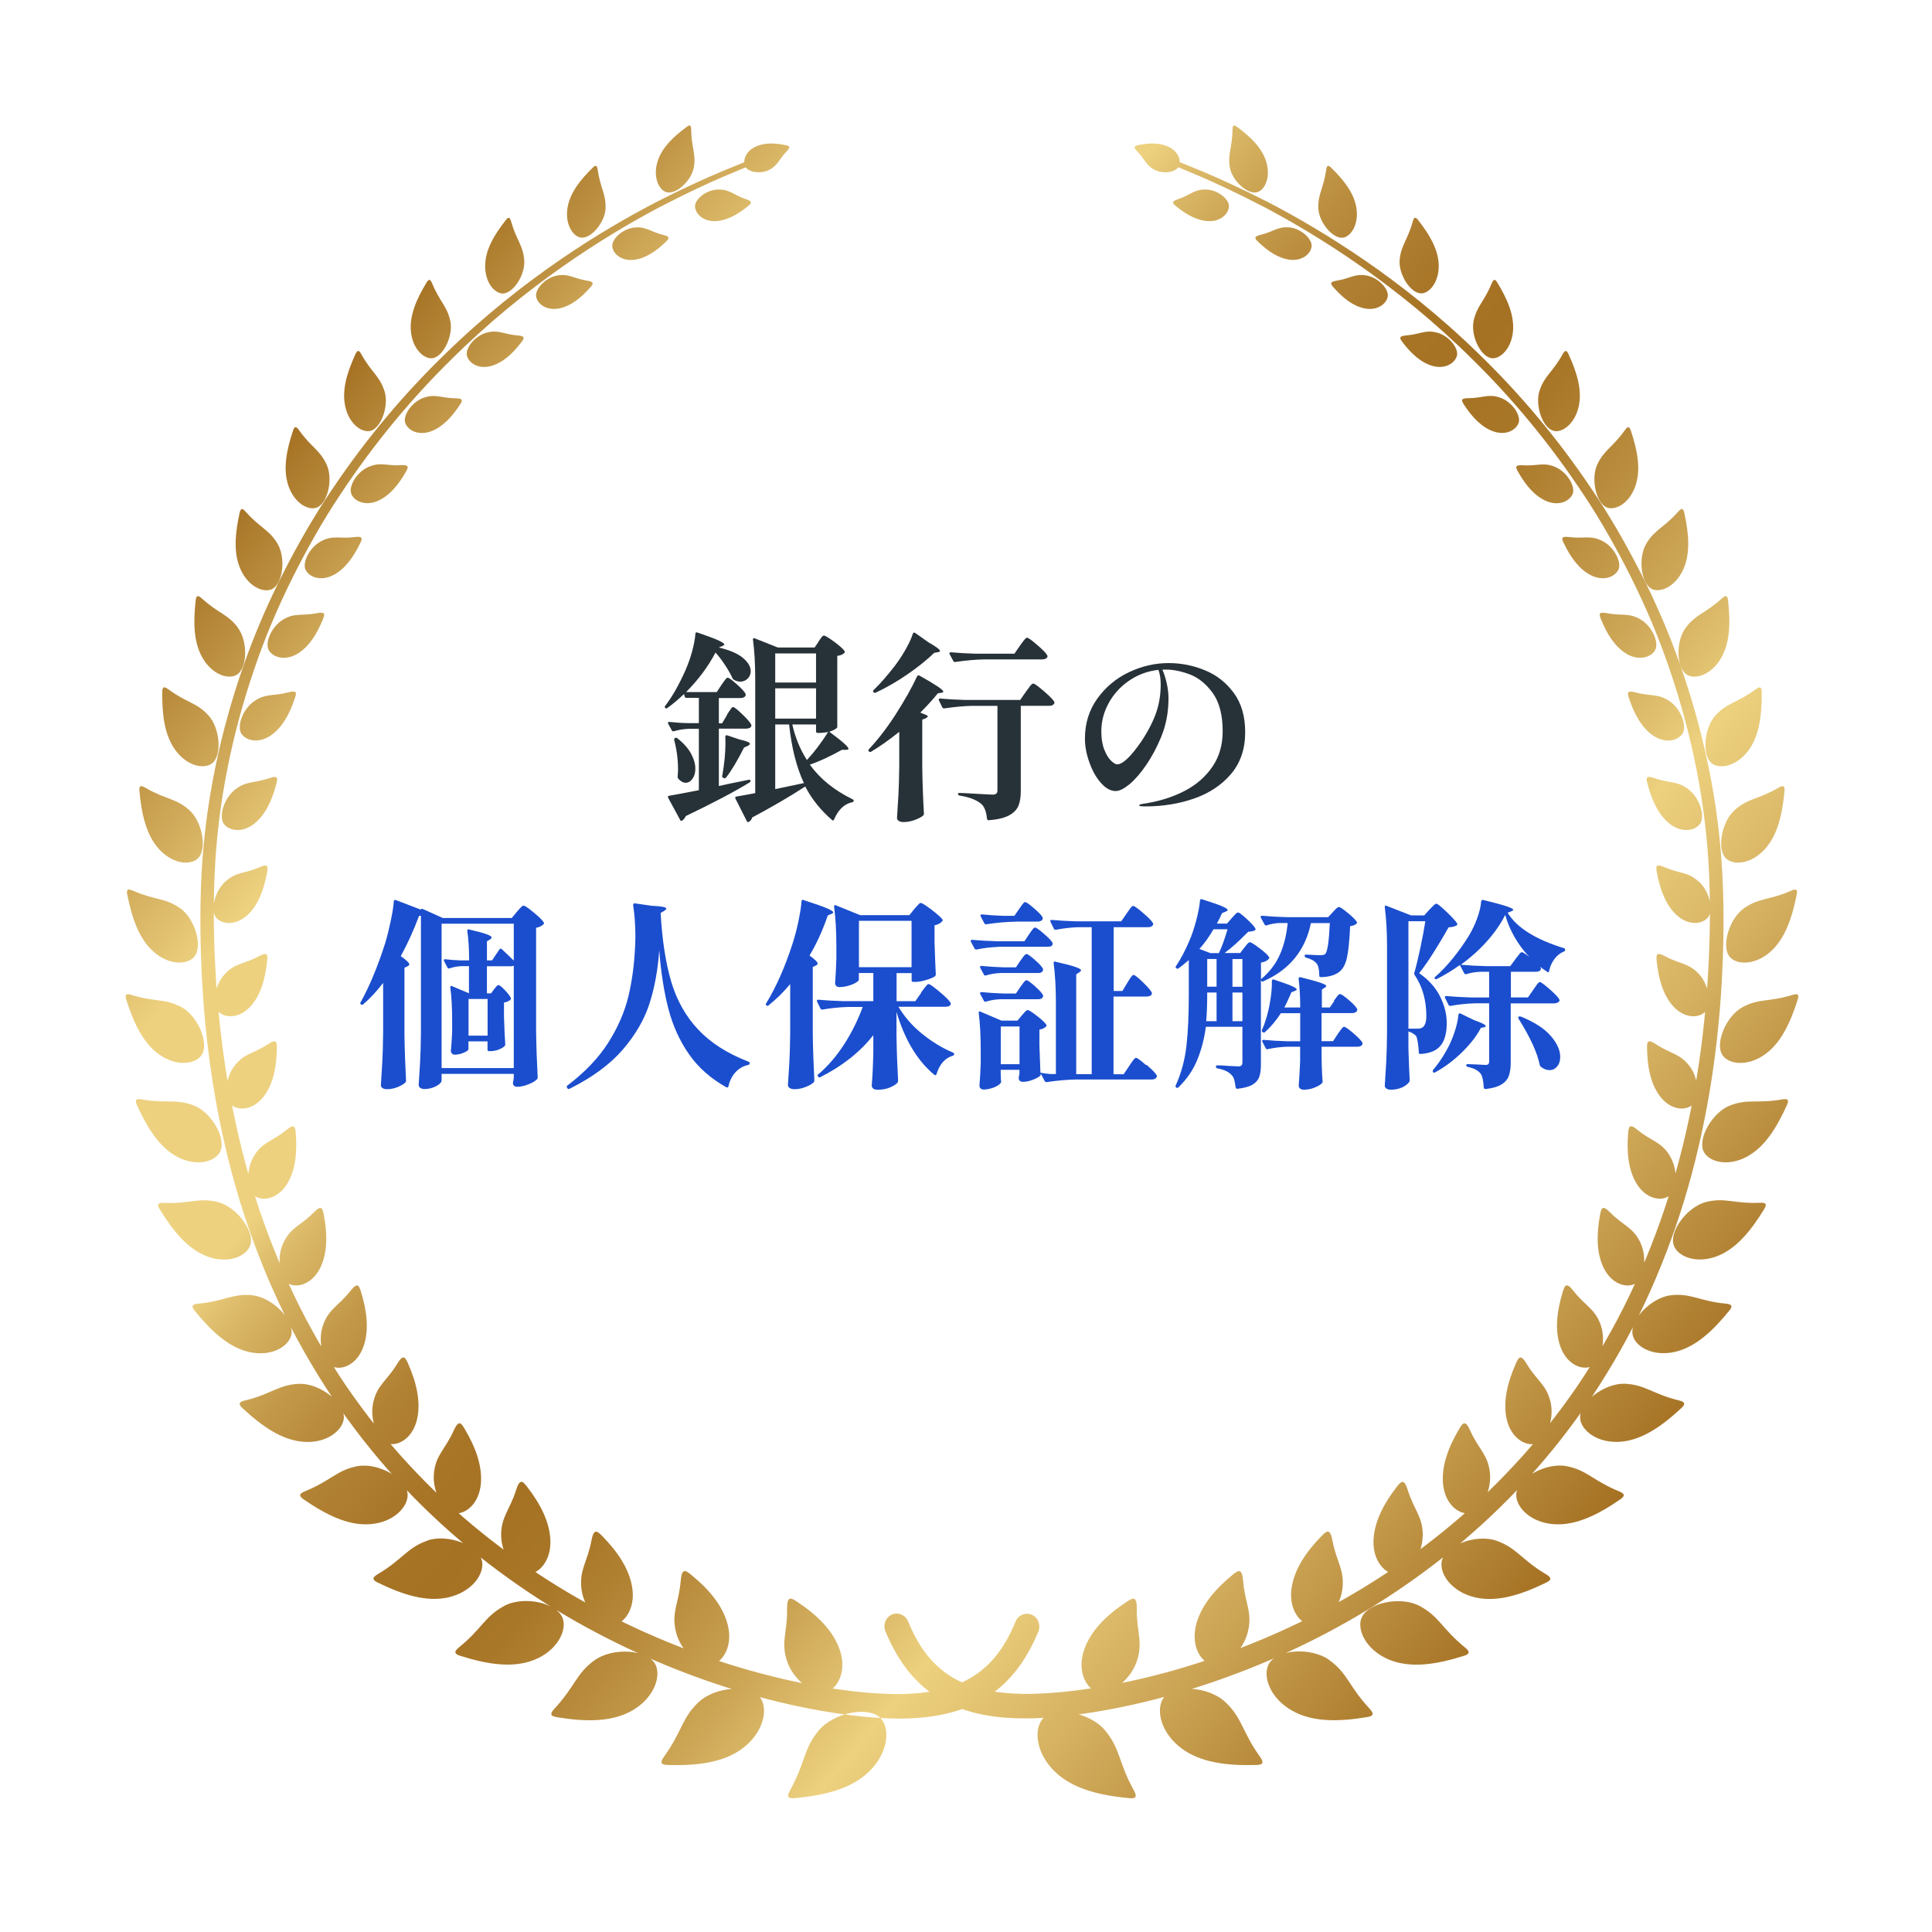 <?xml version="1.0" encoding="UTF-8"?>
<svg id="_レイヤー_2" data-name="レイヤー 2" xmlns="http://www.w3.org/2000/svg" xmlns:xlink="http://www.w3.org/1999/xlink" viewBox="0 0 231 231">
  <defs>
    <style>
      .cls-1 {
        fill: #fff;
      }

      .cls-2 {
        fill: #1b4ece;
      }

      .cls-3 {
        fill: url(#_新規グラデーションスウォッチ_2);
        filter: url(#drop-shadow-1);
      }

      .cls-4 {
        fill: #273138;
      }
    </style>
    <linearGradient id="_新規グラデーションスウォッチ_2" data-name="新規グラデーションスウォッチ 2" x1="193.28" y1="172.91" x2="37.02" y2="41.79" gradientUnits="userSpaceOnUse">
      <stop offset="0" stop-color="#a57123"/>
      <stop offset=".16" stop-color="#d5b161"/>
      <stop offset=".25" stop-color="#edd17f"/>
      <stop offset=".26" stop-color="#e8cb79"/>
      <stop offset=".33" stop-color="#cba454"/>
      <stop offset=".4" stop-color="#b68839"/>
      <stop offset=".45" stop-color="#a97728"/>
      <stop offset=".5" stop-color="#a57123"/>
      <stop offset=".54" stop-color="#a87527"/>
      <stop offset=".59" stop-color="#b28234"/>
      <stop offset=".64" stop-color="#c39949"/>
      <stop offset=".69" stop-color="#dab867"/>
      <stop offset=".72" stop-color="#edd17f"/>
      <stop offset=".84" stop-color="#edd17f"/>
      <stop offset="1" stop-color="#a57123"/>
    </linearGradient>
    <filter id="drop-shadow-1" x="0" y="0" width="231" height="231" filterUnits="userSpaceOnUse">
      <feOffset dx="0" dy="7"/>
      <feGaussianBlur result="blur" stdDeviation="5"/>
      <feFlood flood-color="#805a25" flood-opacity=".3"/>
      <feComposite in2="blur" operator="in"/>
      <feComposite in="SourceGraphic"/>
    </filter>
  </defs>
  <g id="_レイヤー_1-2" data-name="レイヤー 1">
    <g>
      <rect class="cls-1" x="23.01" y="16.01" width="184" height="184" rx="92" ry="92"/>
      <g>
        <g>
          <path class="cls-4" d="M86.9,85.5c.06-.11.15-.26.27-.43s.21-.31.28-.4c.07-.09.14-.13.21-.13.13,0,.49.28,1.08.85.59.57.95.98,1.08,1.24l.02.1c0,.13-.06.22-.18.29-.12.06-.27.1-.45.1h-3.26v6.86c.49-.1.85-.18,1.09-.24l2.45-.5c.15-.03.23,0,.24.1v.05c0,.06-.04.12-.12.17-1.83,1.12-4.37,2.46-7.61,4.01-.1.22-.24.4-.41.53-.05.03-.1.04-.16.04-.06,0-.09-.04-.11-.11l-1.43-2.64c-.03-.06-.04-.12-.02-.17.02-.05.06-.07.12-.07.58-.1,1.77-.32,3.57-.67v-7.34h-1.17c-.6.02-1.21.11-1.82.29-.13.03-.21,0-.24-.1l-.44-.79-.02-.1c0-.11.07-.15.19-.12.76.08,1.52.13,2.28.14h1.22v-3.02h-1.48c-.11,0-.19-.06-.22-.17l-.07-.29c-.75.7-1.41,1.26-1.99,1.66-.1.08-.19.08-.27,0-.06-.06-.06-.14,0-.24.83-1.07,1.63-2.48,2.41-4.22.32-.74.6-1.5.81-2.28s.35-1.5.4-2.14c0-.06.02-.11.06-.13.04-.02.09-.03.16-.01,1.21.42,2.06.73,2.53.95s.71.38.71.49c0,.05-.07.1-.22.17l-.44.19c1.33.32,2.3.74,2.9,1.26.61.52.91,1.04.91,1.57,0,.35-.12.65-.37.89-.24.24-.53.36-.87.36-.28,0-.54-.08-.8-.24-.08-.05-.13-.11-.15-.19-.19-.43-.47-.92-.83-1.48-.36-.55-.75-1.08-1.19-1.57-.89,1.7-2.07,3.27-3.52,4.73h3.67l.56-.86c.06-.1.15-.22.27-.38.11-.16.21-.28.28-.36.07-.08.14-.12.21-.12.13,0,.48.26,1.06.77.58.51.93.9,1.06,1.15l.02.1c0,.13-.06.23-.18.3-.12.07-.27.11-.45.11h-2.58v3.02h.39l.56-.94ZM80.61,88.42c0-.1.04-.16.12-.19.1-.05.19-.03.27.05.75.59,1.29,1.2,1.63,1.84.34.63.51,1.23.51,1.79,0,.48-.11.88-.34,1.2s-.5.48-.83.48c-.28,0-.56-.15-.85-.46-.06-.06-.1-.14-.1-.24.03-.38.05-.67.05-.86,0-1.2-.15-2.38-.46-3.55v-.05ZM86.73,88.06c0-.06.02-.11.06-.13.04-.02.09-.03.16-.01l1.48.5c.83.18,1.24.35,1.24.53,0,.06-.09.14-.27.24l-.44.19c-.75,1.5-1.46,2.7-2.14,3.58-.1.1-.19.12-.27.07l-.05-.02c-.11-.06-.17-.11-.17-.14.02-.02.02-.04.02-.07.26-1.46.39-2.78.39-3.96l-.02-.74v-.02ZM97.86,76.71c.06-.08.14-.19.23-.32.09-.14.17-.24.23-.3.06-.06.13-.1.19-.1.15,0,.55.25,1.23.74.67.5,1.09.87,1.25,1.13.05.06.03.14-.05.22-.18.18-.45.29-.83.34v8.52c0,.06-.09.15-.27.26-.18.11-.41.21-.68.29.86.64,1.45,1.11,1.79,1.42s.5.51.5.62c0,.08-.09.12-.27.12h-.51c-1.43.8-2.71,1.39-3.84,1.78,1.23,1.7,2.93,3.07,5.1,4.13.1.05.15.11.15.19-.02.1-.08.15-.19.17-.47.1-.89.32-1.26.68-.37.36-.67.82-.9,1.38-.03.06-.07.1-.11.12-.04.02-.08,0-.13-.05-1.36-1.17-2.43-2.5-3.21-4.01-1.88,1.22-3.99,2.45-6.34,3.7-.08.26-.22.43-.41.53-.02.02-.04.02-.07.02-.08,0-.14-.04-.17-.12l-1.36-2.69s-.02-.05-.02-.1c0-.08.05-.13.15-.14,1.1-.19,1.85-.33,2.24-.41v-13.68c0-1.74-.09-3.3-.27-4.66v-.05c0-.06.02-.11.05-.13.03-.02.08-.02.15.01l2.77,1.1h4.4l.49-.72ZM97.57,81.61v-3.48h-4.88v3.48h4.88ZM97.57,82.3h-4.88v3.62h4.88v-3.62ZM94.34,86.62h-1.65v7.73l3.43-.72c-.88-1.87-1.47-4.21-1.77-7.01ZM98,87.63h-.24c-.13,0-.19-.06-.19-.19v-.82h-2.84c.37,1.62.96,3.03,1.75,4.25.89-.96,1.73-2.07,2.53-3.34-.39.06-.72.1-1,.1Z"/>
          <path class="cls-4" d="M107.53,87.49c-1.23.99-2.37,1.79-3.4,2.4-.08.05-.16.03-.24-.05-.08-.08-.08-.17,0-.26,1.1-1.17,2.18-2.57,3.23-4.21,1.05-1.64,1.9-3.14,2.53-4.5.05-.11.14-.14.27-.1,1.91,1.07,2.87,1.71,2.87,1.92,0,.06-.07.11-.22.14l-.44.07c-.54.67-1.23,1.44-2.09,2.3l.75.31c.06.03.11.07.13.11.02.04.01.08-.04.13-.16.13-.37.22-.61.29v5.74c.03,2,.1,3.83.2,5.5,0,.1-.03.18-.1.24-.21.18-.54.35-1,.52-.45.17-.9.25-1.34.25-.24,0-.43-.05-.57-.14-.14-.1-.21-.21-.21-.34.06-.94.12-1.86.17-2.75.05-.89.08-2.05.1-3.49v-4.08ZM109.43,75.68l1.6,1.13c.91.51,1.36.86,1.36,1.03,0,.06-.08.11-.24.14l-.44.07c-.88.85-1.94,1.7-3.2,2.57-1.25.86-2.53,1.6-3.83,2.21-.08.03-.16,0-.24-.07-.08-.08-.07-.17.02-.26.78-.75,1.59-1.68,2.45-2.78.47-.61.91-1.27,1.32-1.98s.72-1.36.91-1.96c.05-.16.14-.19.27-.1ZM116.38,84.39c-1.04.02-2.2.12-3.47.31h-.07c-.06,0-.12-.04-.17-.12l-.41-.84s-.02-.05-.02-.1c0-.08.06-.12.17-.12.89.08,1.88.14,2.96.17h6.61l.68-.98c.08-.1.19-.24.32-.43s.24-.33.33-.42.17-.13.23-.13c.15,0,.56.3,1.25.89s1.11,1.02,1.25,1.27c.05.08.05.16,0,.24-.1.18-.3.26-.61.26h-3.38v10.2c0,.71-.09,1.29-.28,1.75-.19.46-.56.85-1.12,1.15s-1.37.5-2.42.58h-.05c-.08,0-.14-.06-.17-.17-.08-.88-.32-1.49-.73-1.82-.26-.21-.58-.39-.97-.55-.39-.16-.92-.3-1.58-.41-.13-.03-.19-.1-.19-.19,0-.08.05-.12.15-.12.26,0,.96.03,2.09.1,1.07.06,1.7.1,1.9.1.39,0,.58-.16.58-.48v-10.13h-2.87ZM121.94,77.21c.08-.11.19-.26.32-.43.13-.18.23-.31.32-.4.08-.09.15-.13.22-.13.15,0,.55.29,1.21.86s1.06.98,1.19,1.22c.03.06.05.1.05.12,0,.11-.06.2-.19.28s-.28.11-.44.11h-6.92c-1.04.02-2.2.12-3.48.31h-.07c-.07,0-.12-.04-.17-.12l-.44-.82s-.02-.05-.02-.1c0-.08.06-.12.19-.12.88.08,1.85.14,2.94.17h4.64l.66-.96Z"/>
          <path class="cls-4" d="M144.04,80.13c1.4.57,2.56,1.47,3.47,2.71.92,1.24,1.37,2.81,1.37,4.72,0,2-.57,3.66-1.7,4.99-1.13,1.33-2.61,2.3-4.42,2.93s-3.76.94-5.83.94c-.49,0-.73-.04-.73-.12s.14-.14.43-.19c.28-.05.44-.07.47-.07,1.72-.29,3.26-.8,4.63-1.52,1.37-.73,2.45-1.69,3.26-2.89s1.2-2.6,1.2-4.2c0-1.97-.41-3.5-1.21-4.6-.81-1.1-1.73-1.83-2.76-2.21-1.03-.38-1.96-.56-2.78-.56-.21,0-.37,0-.46.02.19.4.36.92.51,1.57.15.65.22,1.27.22,1.86,0,1.65-.29,3.18-.88,4.61-.5,1.22-1.09,2.32-1.76,3.31-.67.99-1.34,1.76-2,2.32-.67.55-1.22.83-1.68.83-.6,0-1.18-.32-1.75-.96s-1.03-1.45-1.38-2.44c-.36-.98-.54-1.94-.54-2.87,0-1.81.49-3.4,1.48-4.78s2.25-2.43,3.79-3.16c1.54-.73,3.12-1.09,4.74-1.09,1.47,0,2.91.28,4.31.85ZM138.51,80.09c-1.28.14-2.44.57-3.49,1.28-1.04.71-1.86,1.6-2.45,2.68-.59,1.07-.89,2.2-.89,3.38,0,.85.11,1.57.34,2.16s.49,1.04.8,1.34.56.46.75.46c.68,0,1.65-.93,2.92-2.78.81-1.23,1.39-2.37,1.75-3.41s.54-2.17.54-3.38c0-.66-.09-1.23-.27-1.73Z"/>
          <path class="cls-2" d="M45.81,117.52c-.73.96-1.51,1.81-2.36,2.54-.06.08-.15.1-.27.05-.11-.08-.14-.17-.07-.26,1.07-1.92,2.06-4.3,2.96-7.13.23-.77.44-1.62.64-2.57.2-.94.33-1.74.38-2.4,0-.06.02-.11.06-.13.04-.02.09-.03.16-.01l3.01,1.15s.02-.08.06-.1c.04-.02.09,0,.16.02l2.41,1.08h8.24l.61-.74c.08-.1.21-.24.39-.44.18-.2.32-.3.41-.3.15,0,.55.27,1.21.82.66.54,1.07.94,1.21,1.2.05.06.03.14-.05.22-.21.21-.5.34-.87.41v12.36c.03,2,.1,3.83.19,5.5,0,.1-.02.18-.07.24-.19.21-.53.41-1.02.61s-.94.3-1.36.3c-.28,0-.45-.12-.51-.36,0-.1,0-.18.02-.24.02-.05.03-.1.04-.17,0-.06.02-.14.04-.24v-.53h-8.63v.82c0,.11-.1.25-.29.41-.2.16-.45.3-.77.41-.32.11-.64.17-.98.17-.21,0-.38-.05-.51-.14-.13-.1-.19-.21-.19-.34.06-.94.12-1.86.17-2.75.05-.89.08-2.05.1-3.49v-13.99h-.22c-.62,1.66-1.34,3.27-2.19,4.82.68.48,1.02.81,1.02.98,0,.05-.02.09-.06.13-.04.04-.09.08-.16.11l-.36.17v7.99c.03,2,.1,3.83.19,5.5,0,.1-.03.18-.1.24-.19.19-.5.37-.92.54-.42.17-.84.25-1.26.25-.23,0-.41-.05-.54-.14s-.19-.21-.19-.34c.06-.94.12-1.86.17-2.75.05-.89.08-2.05.1-3.49v-5.98ZM59.73,113.51c.08-.11.17-.12.27-.02.7.64,1.17,1.1,1.43,1.37v-4.42h-8.63v17.26h8.63v-12.24c-.1.05-.21.07-.34.07h-2.87v3.24h.49l.36-.48s.12-.14.23-.29c.11-.14.21-.22.3-.22.13,0,.38.2.75.59.37.39.62.71.73.95.02.1,0,.18-.07.24-.21.16-.46.26-.75.31v1.75c.05,1.46.1,2.54.15,3.24,0,.1-.03.18-.1.24-.16.14-.4.28-.71.4s-.63.18-.97.18h-.15c-.13,0-.19-.06-.19-.19v-.98h-2.28v.94c0,.11-.18.25-.55.41-.36.16-.73.24-1.11.24-.13,0-.24-.05-.32-.14s-.12-.21-.12-.34c.06-.59.11-1.34.15-2.26v-1.37c0-1.5-.07-2.82-.22-3.94v-.05c0-.11.06-.14.19-.1l2.04.86v-3.24h-.95c-.42.02-.88.1-1.38.26-.11.05-.19.02-.24-.1l-.41-.77s-.02-.07-.02-.12c0-.08.06-.11.17-.1.4.06,1.02.11,1.85.14h1c0-1.34-.07-2.52-.22-3.53,0-.16.07-.22.22-.17,1.02.24,1.73.43,2.11.58.39.14.58.27.58.38,0,.06-.06.14-.17.22l-.39.24v2.28h.61l.9-1.34ZM56.02,123.83h2.28v-4.39h-2.28v4.39Z"/>
          <path class="cls-2" d="M75.75,108.05s.08-.05.15-.04l2.02.29c1.17.05,1.75.16,1.75.34,0,.06-.08.15-.24.26l-.44.26c.18,3.23.6,5.96,1.26,8.2.66,2.23,1.73,4.14,3.21,5.72,1.47,1.58,3.48,2.87,6.03,3.86.1.05.15.1.15.17,0,.13-.06.2-.19.22-.62.14-1.12.44-1.52.88-.4.44-.68,1-.84,1.69-.02.06-.04.1-.09.12-.04.02-.09,0-.16-.02-1.85-1.04-3.33-2.34-4.43-3.91-1.11-1.57-1.93-3.36-2.47-5.38-.53-2.02-.91-4.38-1.12-7.1-.16,2.35-.55,4.48-1.17,6.4-.62,1.91-1.68,3.74-3.2,5.5s-3.63,3.31-6.35,4.67c-.11.05-.2.02-.27-.07l-.02-.05c-.08-.11-.07-.2.02-.26,2.11-1.6,3.74-3.31,4.9-5.14s1.96-3.68,2.41-5.56c.45-1.88.72-3.96.81-6.25l.02-.84c0-1.39-.09-2.66-.27-3.79,0-.06.02-.12.05-.16Z"/>
          <path class="cls-2" d="M94.48,117.66c-.78.94-1.64,1.79-2.58,2.54-.06.08-.15.09-.24.02-.11-.05-.13-.14-.05-.26,1.22-2,2.28-4.41,3.18-7.22.24-.75.47-1.61.67-2.57.2-.96.33-1.77.38-2.42,0-.06.02-.11.06-.14s.09-.03.16,0c1.34.43,2.28.76,2.79.98.52.22.78.39.78.5,0,.06-.07.12-.19.17l-.46.19c-.63,1.82-1.36,3.42-2.19,4.8.65.46.97.78.97.96,0,.05-.02.09-.06.13-.04.04-.09.08-.16.11l-.36.17v8.06c.03,2,.1,3.83.19,5.5,0,.1-.03.18-.1.24-.19.19-.51.38-.96.55-.45.18-.89.26-1.32.26-.24,0-.43-.05-.57-.14-.14-.1-.21-.21-.21-.34.06-.94.12-1.86.17-2.75.05-.89.08-2.05.1-3.49v-5.86ZM110.13,118.67c.08-.11.19-.26.34-.46.15-.19.26-.33.34-.42.08-.09.15-.13.22-.13.15,0,.58.31,1.31.92.73.62,1.17,1.05,1.31,1.31.03.06.04.14.02.22-.1.18-.3.26-.61.26h-5.64c.7,1.18,1.63,2.26,2.81,3.22s2.41,1.71,3.71,2.26c.1.05.15.1.15.17s-.02.11-.05.14-.07.06-.12.07c-.92.27-1.57,1-1.94,2.18-.05.16-.14.19-.27.1-2.02-1.68-3.53-4.18-4.52-7.51v2.83c.03,1.97.1,3.76.19,5.38,0,.1-.02.18-.07.24-.19.21-.5.4-.92.58-.42.18-.91.26-1.46.26-.24,0-.42-.05-.53-.14-.11-.1-.17-.21-.17-.34.1-1.26.16-2.55.19-3.86v-2.18c-1.59,2.02-3.7,3.69-6.34,5.02-.11.05-.2.02-.27-.07-.08-.11-.07-.2.02-.26,1.17-.99,2.2-2.2,3.11-3.61s1.64-2.9,2.21-4.45h-1.77c-1.07.03-2.08.14-3.04.31h-.07c-.06,0-.12-.04-.17-.12l-.41-.84s-.02-.05-.02-.1c0-.08.06-.12.17-.12.89.08,1.88.14,2.96.17h3.62v-3.36h-1.73v.79c0,.1-.12.22-.35.36-.24.14-.53.27-.9.37-.36.1-.72.16-1.08.16-.16,0-.29-.05-.38-.14-.09-.1-.13-.21-.13-.34.06-.75.11-1.69.15-2.81v-1.66c0-1.74-.09-3.3-.27-4.66v-.05c0-.06.02-.11.05-.13.03-.02.08-.02.15.01l2.92,1.18h5.88l.58-.72c.06-.08.16-.19.28-.32.12-.14.22-.24.29-.31.07-.07.14-.11.21-.11.15,0,.57.27,1.28.8.7.54,1.15.93,1.32,1.19.05.06.03.14-.05.22-.21.24-.51.39-.9.46v2.04c.05,1.68.1,2.95.15,3.82,0,.1-.03.18-.1.24-.19.14-.54.29-1.04.44s-.93.23-1.29.23h-.27c-.13,0-.19-.06-.19-.19v-.86h-1.8v3.36h2.24l.71-1.01ZM108.99,110.1h-6.29v5.54h6.29v-5.54Z"/>
          <path class="cls-2" d="M119.31,113.22c-.89.03-1.74.14-2.55.31h-.07c-.06,0-.12-.04-.17-.12l-.44-.82s-.02-.05-.02-.1c0-.08.06-.12.19-.12.88.08,1.86.14,2.94.17h3.3l.54-.82c.05-.06.13-.18.24-.34s.21-.28.28-.36c.07-.08.14-.12.21-.12.13,0,.48.24,1.04.73.57.49.92.85,1.04,1.09.02.03.02.07.02.12,0,.24-.2.36-.61.36h-5.95ZM137.07,127.3c.67.58,1.08,1,1.23,1.26.02.03.02.07.02.12,0,.11-.06.2-.18.28-.12.07-.27.11-.45.11h-9.06c-1.04.02-2.2.12-3.48.31h-.07c-.07,0-.12-.04-.17-.12l-.46-.89v.02c0,.1-.02.17-.07.22-.18.18-.48.34-.9.5-.42.16-.81.24-1.17.24-.28,0-.45-.12-.51-.36l.02-.24.07-.36v-.48h-2.24v.53c.02.21.02.37.02.49s0,.22.02.3l.02.1c0,.11-.11.24-.32.4-.21.15-.48.28-.81.38-.33.1-.66.16-.98.16-.16,0-.28-.05-.37-.14s-.12-.21-.12-.34c.06-.69.11-1.56.15-2.62v-1.56c0-1.78-.08-3.27-.24-4.49v-.05c0-.13.06-.17.19-.12l2.53,1.08h1.92l.51-.62c.08-.08.19-.21.34-.38s.27-.26.36-.26c.15,0,.52.23,1.12.7.6.46.97.82,1.12,1.06.05.06.03.14-.05.22-.18.18-.44.3-.78.36v1.85c.05,1.42.09,2.52.12,3.29.37.08.79.14,1.24.17h.61v-8.57c0-1.76-.09-3.32-.27-4.68v-.05c0-.13.06-.18.19-.14,1.18.27,1.99.48,2.43.64.44.15.66.28.66.4,0,.05-.06.12-.19.22l-.39.26v11.93h1.85v-17.57h-1.58c-.94.03-1.84.14-2.7.31h-.07c-.06,0-.12-.04-.17-.12l-.41-.84s-.02-.05-.02-.1c0-.08.06-.12.17-.12.89.08,1.88.14,2.96.17h5.35l.63-.91c.08-.11.18-.26.3-.43.12-.18.22-.3.29-.38s.14-.12.21-.12c.15,0,.54.28,1.19.84.65.56,1.04.96,1.17,1.2.05.08.05.16,0,.24-.1.18-.29.26-.58.26h-4.11v7.63h1.04l.58-.96c.05-.08.13-.22.25-.41.12-.19.22-.33.3-.42s.15-.13.22-.13c.13,0,.49.28,1.08.85.59.57.95.98,1.08,1.24l.02.1c0,.13-.06.22-.18.29-.12.06-.27.1-.45.1h-3.96v9.29h1.21l.66-.98c.06-.1.16-.24.29-.43.13-.19.23-.33.32-.42.08-.09.15-.13.22-.13.13,0,.53.29,1.2.88ZM123.74,114.78c.54.46.86.82.97,1.06.02.08,0,.16-.02.24-.1.18-.28.26-.54.26h-4.5c-.6.02-1.19.11-1.77.29-.13.03-.21,0-.24-.1l-.44-.82s-.02-.05-.02-.1c0-.08.06-.12.19-.12.78.08,1.67.14,2.67.17h1.43l.53-.79c.07-.08.15-.2.26-.35.1-.15.19-.26.27-.34.07-.07.14-.11.21-.11.13,0,.46.23,1,.7ZM123.74,117.92c.54.47.86.83.97,1.07.02.08,0,.16-.02.24-.1.16-.28.24-.54.24h-4.5c-.6.02-1.19.11-1.77.29-.13.03-.21,0-.24-.1l-.44-.82s-.02-.05-.02-.1c0-.08.06-.12.19-.12.78.08,1.67.14,2.67.17h1.43l.53-.79c.07-.08.15-.2.26-.35.1-.15.19-.26.27-.34.07-.07.14-.11.21-.11.13,0,.46.24,1,.71ZM121.4,110.2c-1.04.02-2.2.12-3.47.31h-.07c-.07,0-.12-.04-.17-.12l-.44-.84-.02-.1c0-.08.06-.12.19-.12.74.08,1.59.14,2.53.17h1.34l.56-.82c.05-.06.13-.18.24-.34s.21-.28.28-.36c.07-.08.14-.12.21-.12.13,0,.48.24,1.04.73.57.49.92.85,1.04,1.09l.02.1c0,.13-.06.23-.18.3-.12.07-.26.11-.42.11h-2.67ZM119.66,127.24h2.24v-4.51h-2.24v4.51Z"/>
          <path class="cls-2" d="M159.34,109.07c.06-.06.18-.18.35-.36.17-.18.3-.26.4-.26.15,0,.5.24,1.07.71s.92.83,1.07,1.07c.05.06.03.14-.05.22-.15.14-.4.24-.75.29-.08,1.74-.21,3.01-.39,3.8-.18.79-.49,1.35-.92,1.67-.53.4-1.26.61-2.19.62-.13,0-.19-.06-.19-.19,0-.7-.11-1.18-.32-1.44-.26-.32-.68-.55-1.26-.7-.11-.05-.17-.12-.17-.22s.05-.14.15-.14c.24,0,.61.02,1.09.05l.63.02c.29,0,.49-.05.58-.14.28-.26.46-1.49.56-3.7h-2.26c-.67,3.26-2.56,5.58-5.69,6.96-.15.05-.23.03-.24-.05l-.05-.12v10.15c0,.61-.07,1.1-.2,1.46s-.39.67-.79.91c-.4.24-1,.41-1.81.5h-.05c-.08,0-.14-.06-.17-.17-.05-.38-.11-.69-.17-.92-.07-.23-.17-.42-.32-.56-.34-.38-.91-.65-1.7-.79-.11-.03-.17-.1-.17-.19,0-.11.05-.17.15-.17.4,0,.88.02,1.41.07l1.12.05c.18,0,.3-.04.38-.11.07-.07.11-.2.11-.37v-4.25h-4.37c-.19,1.44-.54,2.77-1.04,3.98-.5,1.22-1.25,2.3-2.24,3.26-.11.08-.2.09-.27.02-.08-.08-.1-.17-.05-.26.66-1.46,1.09-3.04,1.28-4.74s.28-3.74.28-6.11v-4.13c-.6.51-1,.84-1.21.98-.1.08-.19.08-.27,0-.11-.08-.13-.17-.05-.26.57-.85,1.09-1.84,1.58-2.98.31-.7.58-1.52.83-2.45s.4-1.74.46-2.42c.03-.14.11-.19.24-.14,1.17.37,1.97.65,2.41.84.44.19.66.34.66.46,0,.05-.07.1-.22.17l-.46.19c-.11.29-.32.7-.61,1.25h1.21l.56-.65c.06-.08.15-.18.27-.3s.21-.21.28-.28c.07-.06.14-.1.21-.1.13,0,.47.25,1.02.76s.9.88,1.04,1.14c.05.1.03.18-.05.24-.16.08-.43.14-.8.17-1.07,1.09-2.01,1.94-2.82,2.54h1.87l.49-.65c.06-.08.13-.17.21-.26.07-.1.15-.18.23-.26s.15-.12.22-.12c.15,0,.53.24,1.15.71.62.47,1.01.83,1.15,1.07.05.06.03.14-.05.22-.19.22-.5.37-.92.43v1.99c1-.83,1.75-1.8,2.25-2.92.49-1.11.81-2.38.94-3.8h-1c-.5.02-1.01.11-1.53.29h-.07c-.07,0-.12-.04-.17-.12l-.44-.82-.02-.1c0-.08.06-.12.17-.12.88.08,1.85.14,2.94.17h4.96l.56-.6ZM145.73,113.97c.34-.7.69-1.66,1.04-2.86h-1.68c-.52.9-1.08,1.68-1.68,2.35l1.31.5h1ZM145.46,122.1v-3.43h-1.12v.24c0,1.18-.04,2.25-.12,3.19h1.24ZM145.46,114.66h-1.12v3.31h1.12v-3.31ZM148.55,117.98v-3.31h-1.19v3.31h1.19ZM147.36,118.67v3.43h1.19v-3.43h-1.19ZM159.48,119.66c.06-.08.15-.2.26-.35.1-.15.19-.26.27-.34.07-.07.14-.11.21-.11.15,0,.49.23,1.04.7s.88.82,1,1.06c.02.03.02.07.02.12,0,.11-.06.2-.18.28-.12.07-.26.11-.42.11h-3.67v3.36h1.38l.56-.86c.06-.1.15-.22.27-.38s.21-.28.28-.36.14-.12.21-.12c.15,0,.51.26,1.11.77.59.51.95.89,1.08,1.13.02.08,0,.16-.02.24-.1.16-.29.24-.58.24h-4.28v1.46l.02.89c.02.67.05,1.26.1,1.78,0,.1-.02.17-.07.22-.15.18-.44.35-.87.53-.44.18-.87.26-1.29.26-.21,0-.37-.05-.47-.14-.11-.1-.16-.21-.16-.34.06-.72.12-1.7.17-2.93v-1.73h-1.46c-.79.02-1.6.11-2.41.29-.13.03-.21,0-.24-.1l-.41-.79-.02-.1c0-.08.06-.12.17-.12.84.08,1.8.14,2.87.17h1.51v-3.36h-2.31c-.58.9-1.21,1.64-1.87,2.23-.08.11-.17.13-.27.05l-.05-.02c-.1-.06-.12-.15-.07-.26.18-.4.32-.76.41-1.08.24-.72.44-1.53.58-2.42.15-.9.21-1.68.19-2.35,0-.08.02-.13.07-.16.05-.02.11-.03.17-.01,1.02.34,1.73.59,2.13.77.4.18.6.31.6.41,0,.06-.07.12-.19.17l-.44.17c-.36.83-.64,1.44-.85,1.82h1.9c0-1.23-.06-2.38-.19-3.43,0-.16.07-.22.22-.19,1.17.29,1.97.51,2.42.67.45.16.67.29.67.38,0,.06-.06.13-.17.19l-.36.24v2.14h.95l.53-.77Z"/>
          <path class="cls-2" d="M172.25,125.01c-.48.61-1.28.94-2.42,1.01-.13,0-.19-.06-.19-.19-.02-.38-.05-.76-.11-1.13s-.12-.63-.18-.79c-.23-.27-.54-.46-.95-.58v2.04c.05,1.63.1,2.9.15,3.79,0,.1-.02.17-.07.22-.15.22-.41.43-.8.62-.39.19-.85.29-1.39.29-.23,0-.4-.05-.53-.14-.13-.1-.19-.21-.19-.34.06-.94.12-1.86.17-2.75.05-.89.08-2.05.1-3.49v-10.44c0-1.74-.09-3.3-.27-4.66v-.05c0-.06.02-.11.05-.13.03-.02.08-.02.15.01l2.94,1.15h1.58l.63-.7c.08-.08.21-.22.4-.41.19-.19.33-.29.42-.29.13,0,.53.32,1.2.96.67.64,1.1,1.1,1.28,1.39.05.08.03.16-.05.24-.21.13-.53.21-.97.24-.47.85-1.04,1.8-1.7,2.86-.66,1.06-1.27,1.93-1.82,2.62,1.12.77,1.95,1.69,2.49,2.76.54,1.07.81,2.14.81,3.22,0,1.17-.24,2.06-.72,2.66ZM170.54,121.5c0-1.92-.47-3.57-1.41-4.94-.05-.11-.06-.2-.02-.26.23-.8.46-1.8.72-2.99.25-1.19.45-2.24.59-3.16h-2.02v12.84h1.12c.21,0,.39-.04.53-.12.32-.21.49-.66.49-1.37ZM177.05,122.92c-.49.94-1.24,1.91-2.25,2.9-1.01.99-2.09,1.79-3.22,2.4-.11.06-.19.05-.24-.05-.05-.11-.04-.2.02-.26.53-.62,1.04-1.35,1.51-2.18.39-.66.72-1.39,1-2.2.28-.81.45-1.54.51-2.2.02-.08.04-.13.08-.16.04-.02.09-.02.16.01l1.63.79c.92.32,1.39.56,1.39.72,0,.06-.07.11-.22.14l-.37.07ZM180.26,109.14c1.1,1.78,3.34,3.18,6.71,4.22.11.02.17.08.17.19s-.05.18-.15.22c-.45.18-.83.48-1.14.9-.31.42-.52.9-.63,1.43-.02.08-.04.13-.08.14-.04.02-.09,0-.16-.05-.39-.26-.67-.46-.85-.62.08.11.12.19.12.24-.05.26-.25.38-.61.38h-2.99v3.07h2.04l.63-.91c.08-.11.18-.26.3-.43.12-.18.22-.3.29-.38.07-.08.14-.12.21-.12.13,0,.51.28,1.15.84.64.56,1.02.96,1.15,1.2.03.06.05.1.05.12,0,.11-.07.2-.21.28s-.29.11-.45.11h-5.18v7.03c0,.66-.07,1.2-.22,1.62s-.44.77-.88,1.04-1.07.46-1.9.55h-.05c-.08,0-.14-.06-.17-.17-.05-.83-.17-1.38-.37-1.66-.15-.19-.34-.35-.57-.48-.24-.13-.56-.24-.98-.34-.11-.02-.17-.08-.17-.19,0-.1.05-.14.15-.14l1.24.05.9.05c.16,0,.27-.03.34-.1.06-.06.1-.17.1-.31v-6.96h-1.68c-1.04.03-2.02.14-2.94.31h-.07c-.06,0-.12-.04-.17-.12l-.41-.84s-.02-.05-.02-.1c0-.08.06-.12.17-.12.89.08,1.88.14,2.96.17h2.16v-3.07h-1.07c-.55.02-1.11.11-1.68.29h-.07c-.06,0-.12-.04-.17-.12l-.51-.98c-.86.62-1.78,1.18-2.77,1.68-.1.05-.17.03-.22-.05-.03-.03-.04-.07-.04-.11,0-.04.04-.08.09-.11.71-.62,1.41-1.36,2.1-2.21.69-.85,1.32-1.73,1.88-2.64.41-.67.75-1.38,1.02-2.12s.44-1.43.49-2.05c.02-.13.1-.18.24-.17,1.36.34,2.3.59,2.82.77.52.18.78.31.78.41,0,.05-.07.1-.22.17l-.49.19ZM181.18,114.69c.07-.08.16-.2.28-.36.12-.16.22-.28.29-.36.07-.08.14-.12.21-.12.13,0,.43.19.9.58-1.39-1.49-2.36-3.17-2.89-5.04-.53,1.07-1.26,2.12-2.19,3.16-.92,1.03-1.96,1.96-3.11,2.8.91.08,1.94.14,3.11.17h2.79l.61-.82ZM181.59,121.55c.07-.03.15-.03.27,0,1.6.66,2.79,1.42,3.55,2.3s1.14,1.72,1.14,2.52c0,.46-.12.84-.37,1.14s-.55.44-.92.44c-.34,0-.67-.13-1-.38-.07-.03-.11-.1-.15-.19-.29-1.49-1.14-3.35-2.55-5.59-.05-.11-.04-.19.02-.24Z"/>
        </g>
        <path class="cls-3" d="M105.41,198.57c1.02,1.28.75,4.09-1.53,6.28-2.17,2.07-5.36,2.82-8.9,3.15-.85.08-.9-.24-.5-.97,1.84-3.33,1.57-4.9,3.41-7.12,1.83-2.21,6.21-3.01,7.52-1.34ZM98.94,195.27c1.35-.56,2.31-2.61,1.45-5.06-.8-2.27-2.7-4.12-5.07-5.69-.72-.48-1.23-.76-1.21.84.05,2.86-.81,4,.04,6.38.85,2.37,3.44,4.09,4.79,3.53ZM83.52,196.52c-2.03,1.93-1.95,3.49-4.12,6.51-.47.65-.45.97.38,1,3.48.1,6.67-.24,9.01-1.99,2.46-1.85,3.04-4.55,2.2-5.92-1.09-1.78-5.44-1.53-7.47.41ZM85.14,192.06c1.36-.41,2.49-2.29,1.88-4.75-.56-2.28-2.22-4.26-4.38-6.02-.65-.53-1.12-.86-1.25.69-.22,2.77-1.16,3.79-.56,6.18.6,2.38,2.94,4.31,4.31,3.9ZM71.09,191.5c-2.21,1.61-2.32,3.13-4.79,5.79-.53.57-.56.89.25,1.02,3.37.56,6.51.63,8.99-.76,2.62-1.48,3.51-4.02,2.86-5.46-.84-1.87-5.09-2.19-7.3-.58ZM73.3,187.34c1.36-.25,2.64-1.94,2.31-4.39-.31-2.27-1.71-4.37-3.61-6.3-.58-.59-1-.96-1.28.53-.5,2.65-1.51,3.54-1.18,5.92.33,2.37,2.4,4.49,3.76,4.24ZM60.3,185.01c-2.35,1.25-2.66,2.72-5.4,4.94-.59.48-.66.78.11,1.02,3.19,1.01,6.22,1.52,8.82.51,2.73-1.07,3.93-3.41,3.48-4.9-.58-1.93-4.65-2.83-7-1.58ZM63.09,181.24c1.34-.08,2.77-1.56,2.72-3.97-.05-2.23-1.17-4.42-2.79-6.51-.49-.64-.86-1.04-1.3.36-.78,2.5-1.85,3.24-1.8,5.57.06,2.33,1.82,4.62,3.16,4.54ZM51.09,177.21c-2.45.87-2.95,2.24-5.91,4-.64.38-.74.66-.04,1,2.96,1.44,5.82,2.38,8.47,1.78,2.79-.64,4.27-2.73,4.04-4.24-.3-1.95-4.12-3.42-6.57-2.55ZM54.41,173.95c1.3.09,2.85-1.17,3.08-3.49.21-2.16-.62-4.41-1.94-6.63-.4-.68-.71-1.11-1.29.19-1.04,2.32-2.16,2.9-2.38,5.16-.21,2.25,1.22,4.68,2.53,4.77ZM42.74,168.3c-2.49.48-3.16,1.74-6.27,3-.67.27-.81.53-.17.97,2.66,1.83,5.3,3.16,7.94,2.97,2.79-.2,4.51-2.02,4.5-3.5-.02-1.93-3.51-3.91-6-3.43ZM46.51,165.63c1.25.25,2.88-.78,3.37-2.99.45-2.05-.08-4.33-1.1-6.63-.31-.7-.55-1.16-1.27.02-1.27,2.11-2.42,2.53-2.89,4.68-.47,2.15.64,4.67,1.89,4.91ZM35.76,158.46c-2.47.1-3.29,1.22-6.47,1.99-.69.17-.86.39-.3.91,2.32,2.16,4.7,3.83,7.28,4.03,2.72.21,4.64-1.29,4.83-2.73.25-1.87-2.86-4.3-5.33-4.2ZM39.88,156.44c1.17.39,2.87-.4,3.59-2.47.67-1.93.41-4.19-.31-6.53-.22-.71-.4-1.18-1.23-.13-1.47,1.88-2.62,2.15-3.32,4.17-.69,2.01.08,4.58,1.26,4.97ZM30.21,147.87c-2.41-.25-3.35.71-6.52,1.01-.69.06-.88.26-.41.84,1.96,2.41,4.03,4.37,6.5,4.93,2.61.59,4.65-.59,5.03-1.96.49-1.78-2.2-4.56-4.6-4.81ZM34.57,146.52c1.09.51,2.81-.06,3.74-1.97.85-1.78.85-3.99.4-6.34-.13-.71-.26-1.19-1.17-.27-1.62,1.65-2.76,1.77-3.65,3.64-.89,1.86-.41,4.43.68,4.94ZM26.03,136.72c-2.3-.57-3.33.24-6.44.1-.67-.03-.88.13-.5.75,1.59,2.6,3.35,4.77,5.67,5.65,2.45.92,4.58.05,5.12-1.22.7-1.65-1.55-4.71-3.84-5.28ZM30.53,136.05c1,.61,2.72.25,3.8-1.5,1-1.63,1.22-3.77,1.03-6.08-.06-.7-.13-1.18-1.1-.38-1.72,1.42-2.84,1.41-3.89,3.12-1.04,1.7-.84,4.23.16,4.84ZM23.19,125.18c-2.15-.84-3.25-.2-6.24-.73-.65-.11-.87.02-.58.67,1.23,2.72,2.67,5.04,4.81,6.19,2.26,1.2,4.43.64,5.1-.53.88-1.51-.94-4.76-3.09-5.6ZM27.73,125.16c.91.69,2.61.51,3.82-1.08,1.12-1.48,1.52-3.52,1.55-5.77,0-.68-.02-1.15-1.03-.48-1.8,1.2-2.88,1.09-4.05,2.63-1.17,1.55-1.21,4.01-.29,4.7ZM21.69,113.42c-1.99-1.07-3.12-.58-5.96-1.46-.61-.19-.85-.09-.63.57.88,2.78,2.02,5.21,3.96,6.57,2.05,1.44,4.22,1.15,5,.11,1.02-1.36-.37-4.72-2.36-5.79ZM26.18,114.02c.82.75,2.48.72,3.78-.7,1.21-1.33,1.76-3.27,1.98-5.45.07-.66.08-1.12-.96-.55-1.84,1-2.88.79-4.14,2.19-1.26,1.39-1.5,3.77-.67,4.52ZM21.51,101.58c-1.81-1.27-2.96-.92-5.62-2.09-.57-.25-.81-.18-.67.48.56,2.79,1.39,5.27,3.13,6.81,1.83,1.63,3.96,1.6,4.83.67,1.13-1.2.15-4.61-1.66-5.88ZM25.88,102.77c.74.79,2.34.9,3.72-.37,1.27-1.19,1.96-3.02,2.34-5.11.11-.63.16-1.07-.88-.61-1.86.82-2.85.53-4.17,1.78-1.32,1.24-1.74,3.53-1,4.32ZM22.59,89.82c-1.63-1.42-2.77-1.21-5.22-2.64-.53-.31-.76-.27-.7.39.25,2.76.81,5.26,2.33,6.94,1.61,1.78,3.67,1.98,4.6,1.18,1.22-1.03.62-4.45-1.01-5.87ZM26.8,91.55c.66.82,2.21,1.05,3.62-.08,1.32-1.06,2.11-2.78,2.63-4.78.15-.61.23-1.03-.81-.66-1.86.65-2.8.3-4.17,1.41-1.37,1.11-1.94,3.29-1.27,4.11ZM24.91,78.52c-1.43-1.55-2.56-1.47-4.79-3.11-.48-.35-.71-.34-.72.31-.03,2.7.26,5.17,1.56,6.96,1.38,1.89,3.35,2.31,4.34,1.63,1.28-.87,1.04-4.24-.39-5.79ZM28.88,80.75c.59.84,2.07,1.17,3.52.17,1.34-.93,2.23-2.55,2.86-4.45.19-.57.29-.98-.75-.7-1.84.5-2.73.1-4.13,1.08-1.4.98-2.09,3.05-1.5,3.9ZM28.46,68.06c-1.23-1.65-2.33-1.69-4.33-3.51-.43-.39-.66-.4-.73.22-.3,2.61-.26,5.03.82,6.9,1.15,1.97,3.01,2.59,4.03,2.04,1.33-.71,1.43-3.99.2-5.64ZM32.15,70.76c.52.86,1.94,1.28,3.41.41,1.36-.82,2.32-2.33,3.05-4.13.22-.54.34-.93-.68-.73-1.82.37-2.66-.08-4.08.77-1.42.85-2.22,2.82-1.7,3.68ZM33.2,58.03c-1.03-1.73-2.09-1.88-3.83-3.85-.38-.43-.59-.46-.72.14-.55,2.49-.75,4.83.11,6.75.91,2.03,2.65,2.82,3.69,2.4,1.35-.55,1.77-3.7.75-5.43ZM36.55,61.15c.45.87,1.81,1.37,3.29.62,1.37-.7,2.4-2.11,3.22-3.81.25-.51.39-.88-.62-.75-1.79.24-2.58-.26-4.01.48-1.43.74-2.33,2.6-1.88,3.46ZM39.06,48.56c-.82-1.78-1.82-2.04-3.31-4.13-.32-.45-.52-.51-.71.05-.78,2.34-1.22,4.58-.58,6.53.67,2.06,2.28,3.01,3.32,2.71,1.36-.38,2.09-3.38,1.28-5.16ZM42.01,52.08c.39.87,1.67,1.45,3.16.81,1.38-.6,2.46-1.9,3.37-3.5.27-.48.43-.83-.55-.77-1.76.11-2.49-.42-3.93.21-1.44.62-2.43,2.37-2.04,3.24ZM45.95,39.7c-.6-1.8-1.54-2.17-2.75-4.35-.26-.47-.45-.55-.69-.03-1,2.17-1.65,4.28-1.24,6.23.43,2.06,1.88,3.15,2.92,2.99,1.35-.22,2.37-3.03,1.77-4.83ZM48.46,43.58c.32.88,1.54,1.52,3.02,1.01,1.38-.49,2.52-1.68,3.5-3.18.3-.45.48-.78-.49-.79-1.72,0-2.4-.57-3.84-.06-1.44.51-2.51,2.14-2.19,3.02ZM53.84,31.39c-.38-1.81-1.25-2.27-2.17-4.51-.2-.48-.38-.58-.66-.11-1.2,1.97-2.06,3.93-1.88,5.85.19,2.03,1.46,3.25,2.48,3.22,1.32-.05,2.61-2.64,2.24-4.44ZM55.84,35.57c.26.88,1.4,1.59,2.88,1.19,1.38-.38,2.57-1.46,3.62-2.85.32-.42.52-.73-.43-.8-1.67-.13-2.3-.73-3.74-.33-1.43.39-2.59,1.91-2.33,2.79ZM62.68,24.08c-.15-1.78-.93-2.34-1.57-4.6-.14-.49-.29-.6-.62-.18-1.38,1.75-2.44,3.52-2.48,5.39-.05,1.98,1.03,3.31,2.01,3.4,1.28.11,2.81-2.21,2.66-3.99ZM64.11,28.5c.19.88,1.25,1.66,2.72,1.38,1.38-.26,2.61-1.23,3.74-2.51.34-.38.55-.67-.36-.81-1.63-.25-2.19-.88-3.62-.61-1.43.28-2.67,1.67-2.48,2.55ZM72.4,17.91c.07-1.73-.61-2.36-.94-4.62-.07-.49-.21-.62-.57-.26-1.54,1.5-2.76,3.06-3.04,4.84-.29,1.89.58,3.3,1.52,3.52,1.21.28,2.96-1.75,3.04-3.48ZM73.21,22.5c.12.87,1.1,1.72,2.56,1.57,1.36-.15,2.65-1,3.84-2.16.36-.35.59-.61-.29-.82-1.57-.38-2.08-1.04-3.5-.88-1.42.16-2.73,1.42-2.61,2.3ZM82.96,13.03c.28-1.64-.29-2.34-.32-4.55,0-.47-.12-.62-.52-.32-1.66,1.22-3.03,2.55-3.52,4.22-.52,1.77.14,3.24,1,3.57,1.12.43,3.06-1.28,3.35-2.92ZM83.1,17.69c.05.86.94,1.78,2.39,1.75,1.35-.03,2.67-.75,3.94-1.79.38-.31.63-.55-.22-.83-1.51-.5-1.96-1.2-3.36-1.16-1.4.03-2.79,1.17-2.74,2.03ZM91.95,13.32c1.08-.54,1.16-1.25,2.12-2.24.54-.56.26-.64-.15-.73-1.36-.28-2.64-.29-3.67.23-1.12.56-1.45,1.63-1.16,2.3.3.68,1.78.98,2.86.44ZM89.52,12.51c-.06-.16-.23-.23-.39-.17,0,0-.99.4-2.83,1.16-1.84.77-4.54,1.98-7.87,3.68-3.32,1.73-7.28,4-11.6,6.98-4.31,2.97-8.99,6.65-13.63,11.19-4.66,4.51-9.28,9.9-13.46,16.12-2.11,3.1-4.04,6.45-5.84,9.97-1.79,3.52-3.42,7.24-4.78,11.13-2.72,7.77-4.57,16.22-5.02,24.91-.23,4.36-.16,8.71.08,13.11.25,4.38.73,8.78,1.47,13.13.74,4.35,1.74,8.66,3.02,12.87,1.29,4.2,2.86,8.3,4.7,12.23,1.84,3.93,3.98,7.67,6.32,11.2,2.37,3.51,4.95,6.82,7.72,9.84,5.53,6.07,11.75,11.03,18.06,14.99,6.32,3.96,12.74,6.89,18.84,9.04,6.11,2.14,11.91,3.48,17.14,4.16,1.31.16,2.59.29,3.83.36.61.04,1.25.06,1.82.07.62,0,1.22,0,1.8-.03,2.34-.1,4.54-.49,6.46-1.22,1.92-.72,3.51-1.79,4.7-2.92,1.19-1.13,1.99-2.27,2.57-3.21.57-.95.94-1.71,1.17-2.22.23-.51.34-.78.34-.78h0c.33-.78,0-1.68-.75-2.02-.74-.34-1.62,0-1.95.77l-.02.05s-.1.23-.3.69c-.2.45-.51,1.1-.99,1.9-.95,1.57-2.63,3.74-5.79,4.95-1.57.6-3.46.97-5.58,1.07-.54.03-1.08.04-1.62.04-.59,0-1.14-.02-1.73-.05-1.17-.06-2.39-.16-3.64-.31-5.03-.6-10.68-1.85-16.63-3.87-5.95-2.03-12.23-4.83-18.42-8.63-6.17-3.8-12.27-8.57-17.69-14.42-2.72-2.91-5.26-6.1-7.6-9.5-2.31-3.42-4.43-7.04-6.25-10.86-1.83-3.82-3.4-7.81-4.7-11.91-1.29-4.11-2.3-8.32-3.07-12.59-.76-4.27-1.27-8.59-1.56-12.91-.28-4.31-.38-8.66-.19-12.91.36-8.54,2.1-16.85,4.72-24.53,1.3-3.85,2.87-7.52,4.61-11.01,1.75-3.48,3.62-6.81,5.68-9.89,4.08-6.19,8.6-11.56,13.18-16.07,4.56-4.54,9.16-8.23,13.42-11.22,4.26-2.99,8.17-5.28,11.46-7.03,3.3-1.72,5.95-2.94,7.79-3.73,1.84-.77,2.82-1.18,2.82-1.18.15-.06.22-.24.16-.4ZM124.62,198.57c-1.02,1.28-.75,4.09,1.53,6.28,2.17,2.07,5.36,2.82,8.9,3.15.85.08.9-.24.5-.97-1.84-3.33-1.57-4.9-3.41-7.12-1.83-2.21-6.21-3.01-7.52-1.34ZM135.88,191.74c.85-2.38,0-3.52.04-6.38.03-1.6-.49-1.32-1.21-.84-2.38,1.57-4.27,3.41-5.07,5.69-.86,2.45.09,4.5,1.45,5.06,1.36.57,3.94-1.15,4.79-3.53ZM139.05,196.11c-.84,1.37-.27,4.07,2.2,5.92,2.34,1.75,5.53,2.1,9.01,2,.83-.03.85-.34.38-1-2.16-3.02-2.08-4.58-4.12-6.51-2.03-1.93-6.37-2.19-7.47-.41ZM149.19,188.16c.6-2.39-.34-3.41-.56-6.18-.13-1.55-.59-1.23-1.25-.69-2.15,1.76-3.81,3.74-4.38,6.02-.6,2.46.52,4.34,1.88,4.75,1.37.41,3.71-1.51,4.31-3.9ZM151.64,192.08c-.65,1.44.24,3.99,2.86,5.46,2.48,1.4,5.62,1.32,8.99.76.8-.13.78-.44.25-1.02-2.47-2.65-2.58-4.18-4.79-5.79-2.21-1.61-6.46-1.29-7.3.58ZM160.49,183.09c.33-2.37-.68-3.26-1.18-5.92-.28-1.49-.7-1.12-1.28-.53-1.9,1.93-3.3,4.03-3.61,6.3-.33,2.45.95,4.14,2.31,4.39,1.37.25,3.43-1.87,3.76-4.24ZM162.73,186.59c-.44,1.49.75,3.83,3.49,4.9,2.59,1.01,5.62.49,8.82-.51.76-.24.7-.54.1-1.02-2.74-2.23-3.05-3.69-5.4-4.94-2.35-1.25-6.43-.35-7,1.58ZM170.11,176.7c.06-2.33-1.02-3.07-1.8-5.57-.44-1.4-.8-1-1.3-.36-1.62,2.09-2.74,4.28-2.79,6.51-.05,2.4,1.38,3.89,2.72,3.97,1.35.08,3.11-2.21,3.16-4.54ZM172.37,179.76c-.23,1.5,1.25,3.6,4.04,4.24,2.65.6,5.51-.34,8.47-1.78.7-.34.6-.62-.04-1-2.96-1.76-3.46-3.13-5.91-4-2.45-.87-6.27.59-6.57,2.55ZM178.15,169.18c-.21-2.26-1.34-2.84-2.38-5.16-.58-1.3-.89-.87-1.29-.19-1.32,2.22-2.15,4.47-1.94,6.63.23,2.32,1.78,3.58,3.08,3.49,1.31-.09,2.74-2.52,2.53-4.77ZM181.29,171.74c-.01,1.49,1.71,3.3,4.5,3.5,2.64.19,5.29-1.14,7.94-2.97.64-.44.5-.69-.17-.97-3.11-1.27-3.78-2.52-6.27-3-2.49-.48-5.99,1.5-6,3.43ZM185.41,160.72c-.47-2.15-1.62-2.57-2.89-4.68-.71-1.18-.96-.73-1.27-.02-1.02,2.3-1.56,4.58-1.11,6.63.49,2.21,2.13,3.24,3.38,2.99,1.25-.25,2.35-2.77,1.89-4.92ZM188.93,162.65c.19,1.44,2.1,2.94,4.83,2.73,2.58-.2,4.96-1.87,7.28-4.03.55-.51.39-.74-.3-.91-3.18-.77-4-1.89-6.47-1.99-2.47-.1-5.59,2.32-5.33,4.2ZM191.41,151.47c-.7-2.02-1.85-2.28-3.32-4.17-.82-1.05-1.01-.58-1.23.13-.72,2.34-.98,4.6-.31,6.53.72,2.07,2.42,2.86,3.59,2.47,1.18-.39,1.96-2.95,1.26-4.97ZM195.22,152.68c.38,1.37,2.42,2.55,5.03,1.96,2.47-.56,4.55-2.51,6.51-4.93.47-.58.27-.77-.41-.84-3.18-.3-4.12-1.26-6.52-1.01-2.4.25-5.09,3.04-4.6,4.81ZM196.14,141.58c-.89-1.87-2.03-1.99-3.65-3.64-.91-.92-1.03-.45-1.17.27-.44,2.34-.45,4.55.4,6.34.92,1.92,2.64,2.48,3.73,1.97,1.09-.51,1.57-3.08.68-4.94ZM200.15,141.99c.54,1.27,2.67,2.14,5.12,1.22,2.32-.88,4.08-3.05,5.67-5.65.38-.62.17-.78-.5-.75-3.11.14-4.14-.66-6.44-.1-2.29.57-4.55,3.63-3.84,5.28ZM199.66,131.2c-1.04-1.71-2.16-1.7-3.89-3.12-.97-.8-1.04-.32-1.1.38-.19,2.31.02,4.45,1.02,6.08,1.08,1.75,2.8,2.12,3.8,1.5,1.01-.61,1.21-3.14.16-4.84ZM203.75,130.78c.67,1.16,2.84,1.73,5.1.53,2.14-1.14,3.58-3.47,4.81-6.19.29-.65.07-.78-.58-.67-2.99.53-4.09-.11-6.24.73-2.15.84-3.97,4.09-3.09,5.6ZM202.01,120.47c-1.17-1.55-2.25-1.44-4.05-2.64-1.01-.67-1.04-.21-1.03.48.03,2.25.43,4.3,1.55,5.77,1.21,1.59,2.9,1.77,3.82,1.08.92-.69.88-3.15-.29-4.7ZM205.98,119.21c.78,1.05,2.94,1.33,5-.11,1.94-1.36,3.08-3.79,3.96-6.57.21-.66-.02-.76-.63-.57-2.84.88-3.97.38-5.96,1.46-1.99,1.07-3.38,4.44-2.36,5.79ZM203.17,109.5c-1.26-1.39-2.29-1.19-4.13-2.19-1.04-.56-1.02-.11-.96.56.22,2.18.78,4.12,1.98,5.45,1.3,1.43,2.96,1.45,3.78.7.83-.75.58-3.13-.67-4.52ZM206.86,107.46c.87.92,2.99.95,4.83-.67,1.73-1.54,2.57-4.02,3.13-6.81.13-.67-.1-.74-.67-.48-2.66,1.17-3.8.82-5.62,2.09-1.81,1.27-2.8,4.68-1.66,5.88ZM203.15,98.45c-1.33-1.25-2.31-.96-4.17-1.78-1.05-.46-1-.02-.88.61.38,2.09,1.07,3.92,2.34,5.11,1.37,1.27,2.97,1.16,3.72.37.75-.79.33-3.08-1-4.32ZM206.43,95.69c.94.8,3,.6,4.6-1.18,1.52-1.68,2.08-4.17,2.33-6.94.06-.66-.18-.7-.7-.39-2.45,1.43-3.6,1.22-5.22,2.64-1.62,1.42-2.22,4.84-1.01,5.87ZM201.96,87.44c-1.37-1.11-2.31-.76-4.17-1.41-1.05-.37-.97.06-.81.66.51,2,1.31,3.72,2.62,4.78,1.42,1.13,2.96.9,3.63.08.67-.82.1-3-1.27-4.11ZM204.74,84.32c.99.67,2.96.26,4.34-1.63,1.3-1.79,1.59-4.26,1.56-6.96,0-.65-.24-.66-.72-.31-2.23,1.64-3.36,1.56-4.79,3.11-1.43,1.55-1.67,4.92-.39,5.79ZM199.65,76.86c-1.4-.98-2.29-.57-4.13-1.08-1.04-.28-.94.12-.75.7.63,1.9,1.51,3.52,2.86,4.45,1.45,1,2.93.67,3.52-.18.59-.84-.1-2.92-1.5-3.9ZM201.76,73.71c1.02.55,2.89-.06,4.03-2.04,1.08-1.87,1.12-4.29.82-6.9-.07-.62-.3-.61-.73-.22-1.99,1.82-3.1,1.86-4.33,3.51-1.23,1.65-1.13,4.93.2,5.64ZM196.18,67.08c-1.42-.86-2.26-.41-4.08-.77-1.02-.2-.9.18-.68.73.73,1.8,1.69,3.31,3.05,4.13,1.47.87,2.89.45,3.41-.41.52-.86-.28-2.83-1.7-3.68ZM197.58,63.46c1.04.42,2.78-.37,3.69-2.4.86-1.92.66-4.26.11-6.75-.13-.6-.35-.56-.72-.14-1.75,1.97-2.81,2.13-3.83,3.85-1.02,1.73-.6,4.89.75,5.43ZM191.6,57.69c-1.43-.74-2.22-.25-4.01-.48-1.01-.13-.86.24-.61.75.82,1.7,1.84,3.11,3.22,3.81,1.48.75,2.83.25,3.29-.62.45-.87-.45-2.73-1.88-3.46ZM192.25,53.72c1.05.29,2.65-.65,3.32-2.71.64-1.95.2-4.19-.58-6.53-.19-.56-.39-.5-.71-.05-1.49,2.09-2.49,2.36-3.31,4.13-.81,1.78-.08,4.78,1.28,5.16ZM185.98,48.84c-1.44-.62-2.17-.09-3.93-.21-.99-.06-.82.29-.55.77.9,1.6,1.98,2.9,3.36,3.5,1.48.64,2.77.06,3.16-.81.39-.87-.6-2.62-2.04-3.24ZM185.85,44.54c1.04.17,2.48-.93,2.92-2.99.41-1.95-.24-4.06-1.24-6.23-.24-.52-.43-.44-.69.03-1.21,2.18-2.16,2.55-2.76,4.35-.6,1.81.42,4.62,1.77,4.83ZM179.38,40.55c-1.44-.51-2.12.06-3.84.06-.97,0-.78.33-.49.79.98,1.5,2.12,2.69,3.5,3.18,1.48.52,2.7-.13,3.02-1.01.32-.88-.75-2.51-2.19-3.02ZM178.42,35.84c1.02.04,2.29-1.18,2.48-3.22.18-1.92-.68-3.88-1.88-5.85-.29-.47-.46-.38-.66.11-.93,2.24-1.79,2.71-2.17,4.51-.37,1.81.91,4.39,2.24,4.44ZM171.85,32.78c-1.44-.4-2.06.2-3.74.33-.94.08-.74.38-.42.8,1.05,1.39,2.24,2.47,3.62,2.85,1.48.4,2.62-.32,2.88-1.19.26-.88-.9-2.4-2.33-2.79ZM170.01,28.08c.98-.09,2.06-1.42,2.01-3.4-.05-1.87-1.1-3.64-2.48-5.39-.33-.42-.49-.3-.62.19-.63,2.27-1.41,2.82-1.57,4.6-.15,1.78,1.38,4.11,2.66,3.99ZM163.44,25.95c-1.43-.28-2,.35-3.63.61-.91.14-.7.43-.36.81,1.13,1.28,2.36,2.25,3.74,2.51,1.47.28,2.54-.51,2.73-1.38.19-.88-1.05-2.27-2.48-2.55ZM160.66,21.4c.93-.21,1.81-1.63,1.52-3.52-.27-1.79-1.5-3.35-3.03-4.84-.37-.36-.51-.23-.58.26-.33,2.26-1.01,2.89-.94,4.62.07,1.73,1.83,3.76,3.04,3.48ZM154.21,20.2c-1.42-.16-1.93.51-3.5.88-.88.21-.65.48-.29.82,1.2,1.16,2.48,2.01,3.84,2.16,1.46.15,2.44-.7,2.56-1.57.12-.87-1.2-2.14-2.61-2.3ZM150.41,15.95c.87-.33,1.52-1.8,1-3.57-.49-1.67-1.86-3-3.52-4.22-.4-.29-.51-.15-.52.32-.03,2.2-.6,2.9-.32,4.55.29,1.64,2.23,3.35,3.35,2.92ZM144.19,15.66c-1.41-.04-1.85.66-3.36,1.16-.85.28-.6.52-.22.83,1.26,1.04,2.59,1.76,3.94,1.79,1.44.03,2.34-.89,2.39-1.75.05-.87-1.34-2-2.74-2.03ZM140.94,12.88c.3-.68-.04-1.74-1.16-2.3-1.04-.52-2.32-.51-3.67-.23-.42.09-.69.17-.15.73.96.99,1.04,1.7,2.12,2.24,1.09.54,2.57.24,2.86-.44ZM140.51,12.51c-.06.16.01.34.16.4,0,0,.98.41,2.82,1.18,1.83.79,4.48,2.01,7.79,3.73,3.29,1.75,7.2,4.04,11.46,7.03,4.25,2.99,8.86,6.68,13.42,11.22,4.58,4.51,9.1,9.88,13.18,16.07,2.06,3.08,3.93,6.41,5.68,9.89,1.74,3.49,3.31,7.16,4.61,11.01,2.62,7.68,4.36,15.99,4.72,24.53.19,4.25.09,8.6-.19,12.91-.29,4.32-.8,8.64-1.56,12.91-.76,4.27-1.78,8.49-3.07,12.59-1.3,4.1-2.87,8.09-4.7,11.91-1.83,3.82-3.94,7.44-6.25,10.86-2.34,3.4-4.87,6.59-7.6,9.5-5.43,5.85-11.52,10.62-17.69,14.42-6.18,3.79-12.46,6.6-18.42,8.63-5.96,2.03-11.61,3.28-16.63,3.87-1.26.15-2.47.25-3.65.31-.59.03-1.14.05-1.73.05-.54,0-1.08,0-1.62-.04-2.12-.1-4.02-.47-5.58-1.07-3.16-1.21-4.84-3.38-5.79-4.95-.48-.8-.79-1.45-.99-1.9-.2-.45-.3-.69-.3-.69l-.02-.05h0c-.34-.77-1.21-1.11-1.95-.77-.74.35-1.07,1.25-.73,2.02,0,0,.12.27.34.78.23.51.6,1.27,1.17,2.22.58.94,1.38,2.08,2.58,3.21,1.18,1.13,2.78,2.2,4.7,2.92,1.92.73,4.11,1.12,6.46,1.22.58.02,1.18.03,1.8.03.57,0,1.21-.03,1.82-.07,1.24-.08,2.51-.2,3.83-.36,5.23-.67,11.03-2.02,17.14-4.16,6.1-2.14,12.52-5.08,18.84-9.04,6.31-3.96,12.53-8.92,18.06-14.99,2.77-3.02,5.35-6.33,7.72-9.84,2.34-3.53,4.48-7.27,6.32-11.2,1.84-3.93,3.41-8.03,4.7-12.23,1.28-4.21,2.28-8.52,3.02-12.87.74-4.35,1.22-8.74,1.47-13.13.25-4.4.31-8.75.08-13.11-.45-8.7-2.29-17.14-5.02-24.91-1.36-3.89-2.98-7.61-4.78-11.13-1.8-3.52-3.73-6.87-5.84-9.97-4.18-6.23-8.8-11.61-13.46-16.12-4.64-4.54-9.32-8.22-13.63-11.19-4.32-2.97-8.27-5.25-11.6-6.98-3.34-1.7-6.03-2.91-7.87-3.68-1.85-.76-2.83-1.16-2.83-1.16-.15-.06-.32.01-.38.17Z"/>
      </g>
    </g>
  </g>
</svg>